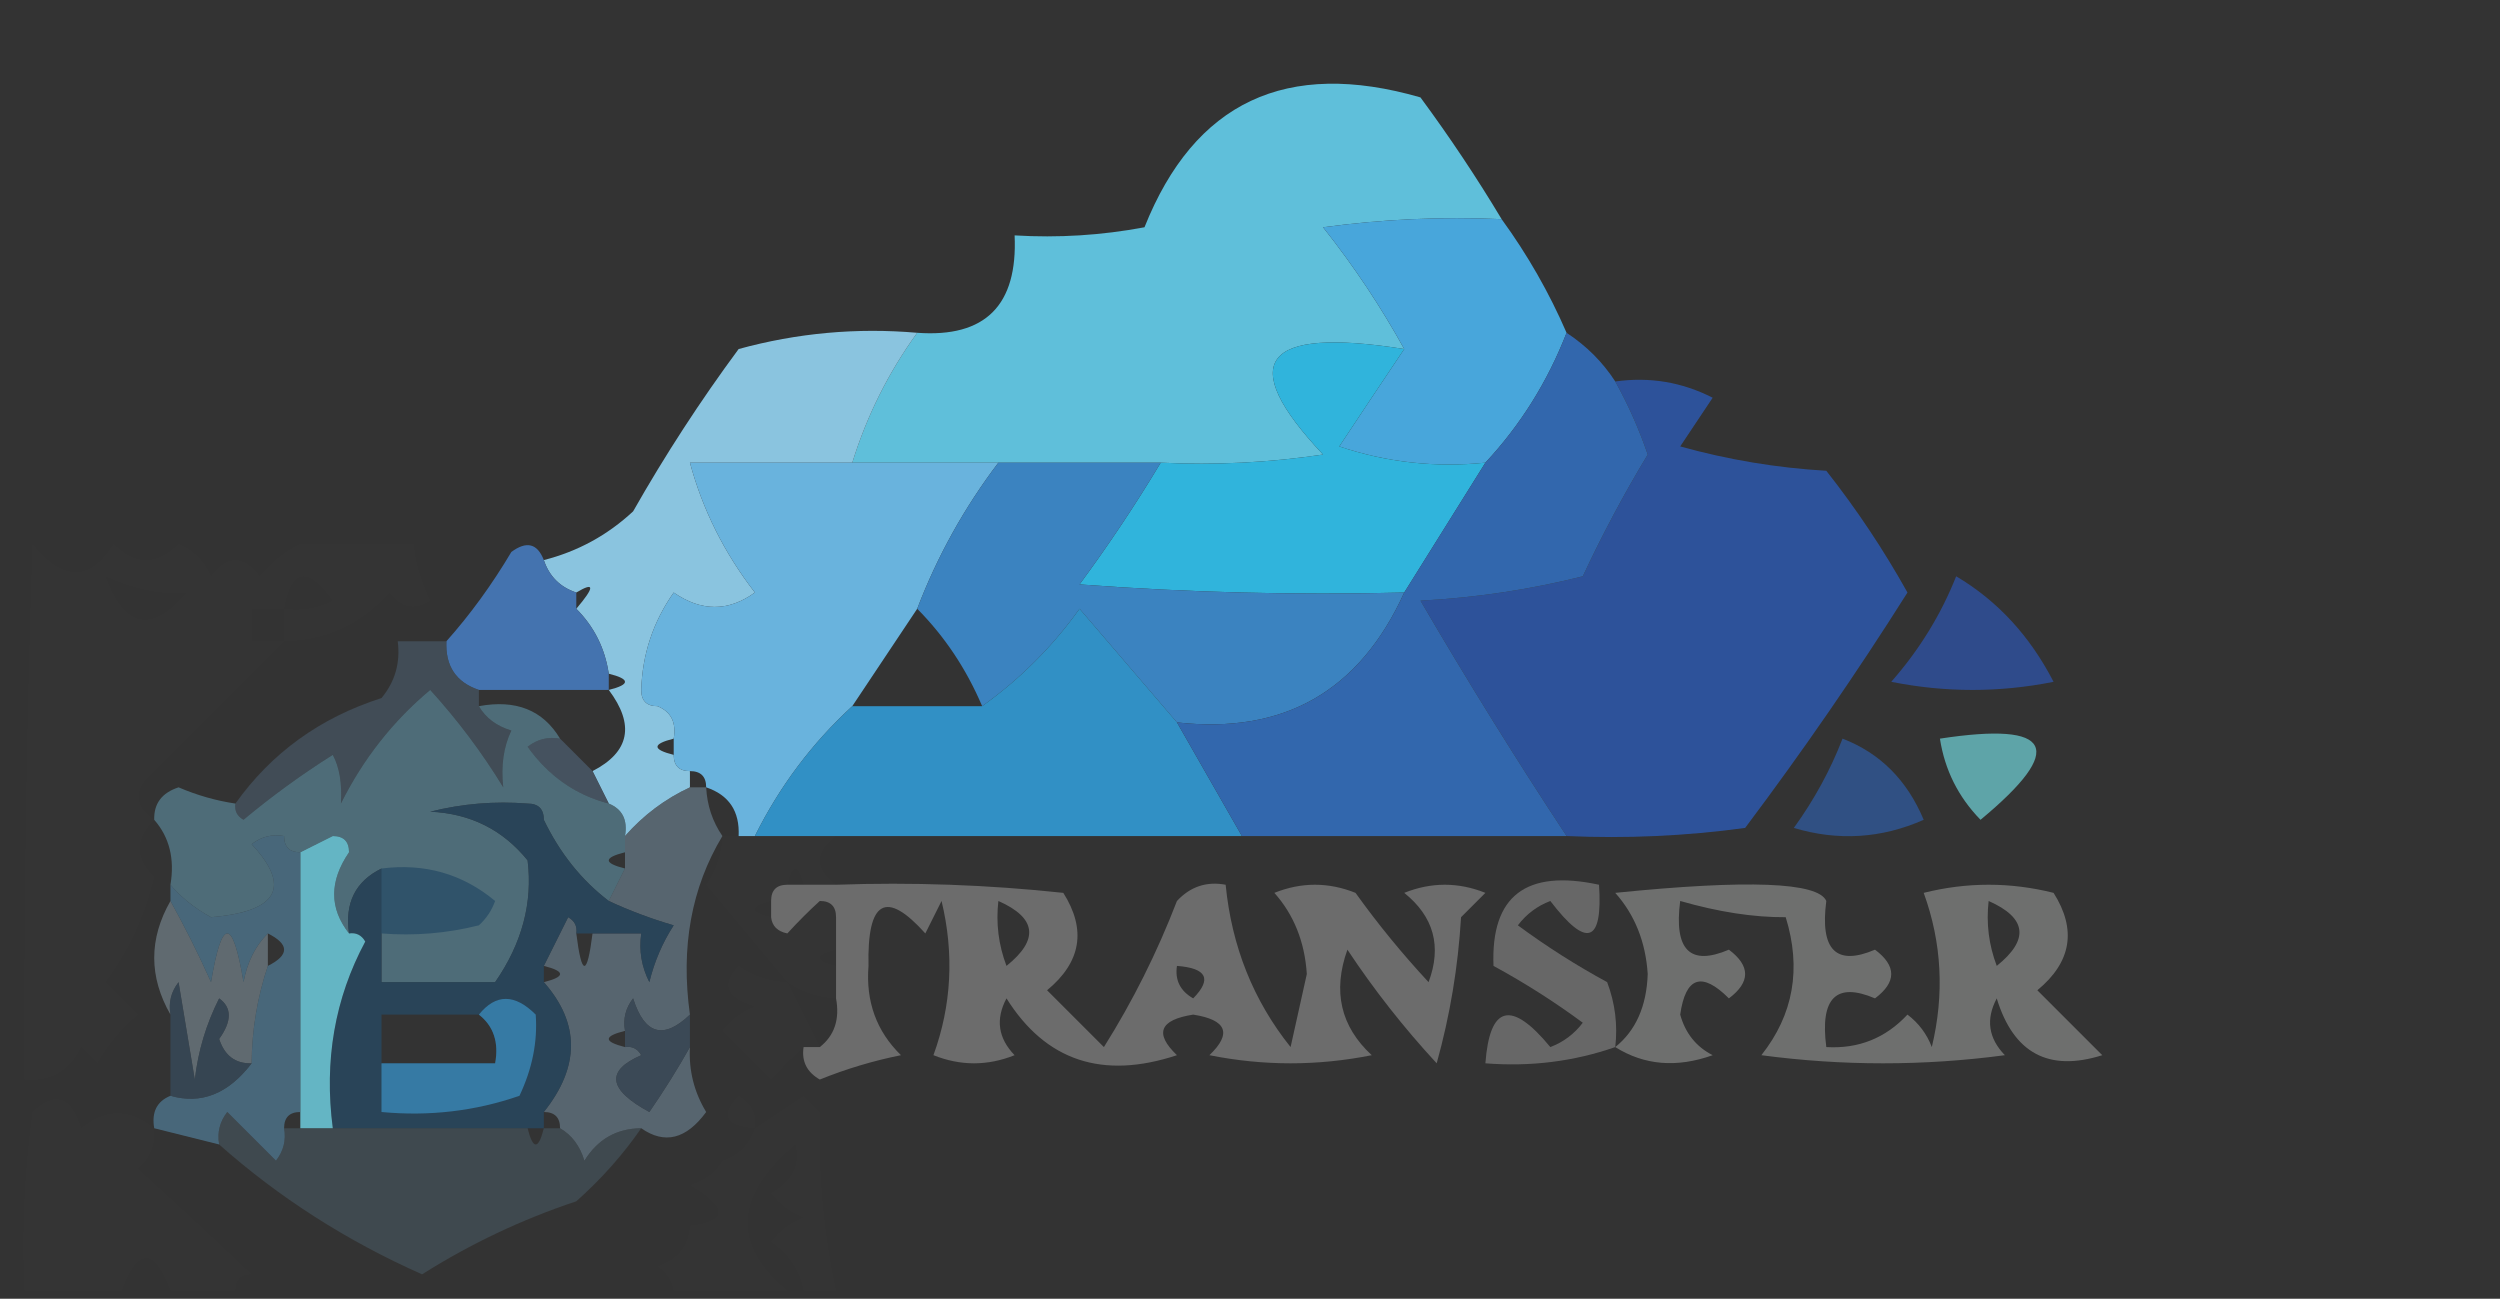 <?xml version="1.0" encoding="UTF-8"?>
<!DOCTYPE svg PUBLIC "-//W3C//DTD SVG 1.1//EN" "http://www.w3.org/Graphics/SVG/1.1/DTD/svg11.dtd">
<svg xmlns="http://www.w3.org/2000/svg" version="1.1" width="154px" height="80px" style="shape-rendering:geometricPrecision; text-rendering:geometricPrecision; image-rendering:optimizeQuality; fill-rule:evenodd; clip-rule:evenodd" xmlns:xlink="http://www.w3.org/1999/xlink">
<rect width="100%" height="100%" fill="#333333" stroke="none"/>
<g><path style="opacity:0.978" fill="#60c2de" d="M 92.5,13.5 C 88.818,13.335 85.152,13.501 81.5,14C 83.389,16.382 85.055,18.882 86.5,21.5C 77.768,20.107 76.101,22.274 81.5,28C 78.183,28.498 74.85,28.665 71.5,28.5C 68.167,28.5 64.833,28.5 61.5,28.5C 58.5,28.5 55.5,28.5 52.5,28.5C 53.399,25.605 54.733,22.938 56.5,20.5C 60.697,20.806 62.697,18.806 62.5,14.5C 65.187,14.664 67.854,14.497 70.5,14C 73.58,6.282 79.246,3.616 87.5,6C 89.301,8.443 90.968,10.943 92.5,13.5 Z"/></g>
<g><path style="opacity:0.98" fill="#49a8de" d="M 92.5,13.5 C 94.098,15.698 95.431,18.031 96.5,20.5C 95.331,23.511 93.664,26.178 91.5,28.5C 88.428,28.817 85.428,28.484 82.5,27.5C 83.844,25.471 85.177,23.471 86.5,21.5C 85.055,18.882 83.389,16.382 81.5,14C 85.152,13.501 88.818,13.335 92.5,13.5 Z"/></g>
<g><path style="opacity:0.906" fill="#93d3f0" d="M 56.5,20.5 C 54.733,22.938 53.399,25.605 52.5,28.5C 49.167,28.5 45.833,28.5 42.5,28.5C 43.274,31.381 44.607,34.048 46.5,36.5C 44.865,37.681 43.198,37.681 41.5,36.5C 40.232,38.304 39.565,40.304 39.5,42.5C 39.5,43.167 39.833,43.5 40.5,43.5C 41.338,43.842 41.672,44.508 41.5,45.5C 40.167,45.833 40.167,46.167 41.5,46.5C 41.5,47.167 41.833,47.5 42.5,47.5C 42.5,47.833 42.5,48.167 42.5,48.5C 40.97,49.211 39.637,50.211 38.5,51.5C 38.672,50.508 38.338,49.842 37.5,49.5C 37.167,48.833 36.833,48.167 36.5,47.5C 38.784,46.323 39.118,44.656 37.5,42.5C 38.833,42.167 38.833,41.833 37.5,41.5C 37.267,39.938 36.6,38.605 35.5,37.5C 36.644,36.151 36.644,35.817 35.5,36.5C 34.5,36.167 33.833,35.5 33.5,34.5C 35.583,33.971 37.417,32.971 39,31.5C 40.97,28.032 43.136,24.698 45.5,21.5C 49.107,20.511 52.774,20.177 56.5,20.5 Z"/></g>
<g><path style="opacity:0.939" fill="#6dbbe8" d="M 52.5,28.5 C 55.5,28.5 58.5,28.5 61.5,28.5C 59.404,31.262 57.737,34.262 56.5,37.5C 55.167,39.5 53.833,41.5 52.5,43.5C 50.025,45.77 48.025,48.437 46.5,51.5C 46.167,51.5 45.833,51.5 45.5,51.5C 45.573,49.973 44.906,48.973 43.5,48.5C 43.5,47.833 43.167,47.5 42.5,47.5C 41.833,47.5 41.5,47.167 41.5,46.5C 41.5,46.167 41.5,45.833 41.5,45.5C 41.672,44.508 41.338,43.842 40.5,43.5C 39.833,43.5 39.5,43.167 39.5,42.5C 39.565,40.304 40.232,38.304 41.5,36.5C 43.198,37.681 44.865,37.681 46.5,36.5C 44.607,34.048 43.274,31.381 42.5,28.5C 45.833,28.5 49.167,28.5 52.5,28.5 Z"/></g>
<g><path style="opacity:0.971" fill="#31b8e1" d="M 86.5,21.5 C 85.177,23.471 83.844,25.471 82.5,27.5C 85.428,28.484 88.428,28.817 91.5,28.5C 89.833,31.167 88.167,33.833 86.5,36.5C 79.825,36.666 73.158,36.5 66.5,36C 68.301,33.557 69.968,31.057 71.5,28.5C 74.85,28.665 78.183,28.498 81.5,28C 76.101,22.274 77.768,20.107 86.5,21.5 Z"/></g>
<g><path style="opacity:0.956" fill="#2d549f" d="M 99.5,23.5 C 101.604,23.201 103.604,23.534 105.5,24.5C 104.833,25.5 104.167,26.5 103.5,27.5C 106.447,28.321 109.447,28.821 112.5,29C 114.363,31.364 116.029,33.864 117.5,36.5C 114.362,41.471 111.028,46.304 107.5,51C 103.848,51.499 100.182,51.665 96.5,51.5C 93.386,46.779 90.386,41.945 87.5,37C 90.882,36.824 94.215,36.324 97.5,35.5C 98.713,32.905 100.047,30.405 101.5,28C 100.956,26.415 100.289,24.915 99.5,23.5 Z"/></g>
<g><path style="opacity:0.943" fill="#3c88c8" d="M 61.5,28.5 C 64.833,28.5 68.167,28.5 71.5,28.5C 69.968,31.057 68.301,33.557 66.5,36C 73.158,36.5 79.825,36.666 86.5,36.5C 83.749,42.575 79.082,45.241 72.5,44.5C 70.523,42.186 68.523,39.853 66.5,37.5C 64.839,39.827 62.839,41.827 60.5,43.5C 59.525,41.205 58.192,39.205 56.5,37.5C 57.737,34.262 59.404,31.262 61.5,28.5 Z"/></g>
<g><path style="opacity:0.008" fill="#eaeff1" d="M 17.5,39.5 C 14.902,42.098 12.236,44.764 9.5,47.5C 8.224,48.614 8.224,49.614 9.5,50.5C 8.316,51.688 8.316,52.855 9.5,54C 8.953,56.367 7.953,58.533 6.5,60.5C 7.167,61.167 7.833,61.833 8.5,62.5C 7.478,63.354 6.645,64.354 6,65.5C 5.667,65.167 5.333,64.833 5,64.5C 4.29,65.973 3.124,66.64 1.5,66.5C 1.466,55.656 1.633,44.656 2,33.5C 3.881,35.825 5.548,35.825 7,33.5C 8.333,34.833 9.667,34.833 11,33.5C 11.945,33.905 12.612,34.572 13,35.5C 14,34.167 15,34.167 16,35.5C 16.689,34.643 17.522,33.977 18.5,33.5C 20.833,33.5 23.167,33.5 25.5,33.5C 25.555,34.53 25.888,35.697 26.5,37C 25.551,37.617 24.718,37.451 24,36.5C 22.254,38.457 20.088,39.457 17.5,39.5 Z M 6.5,35.5 C 8.322,36.325 9.989,36.658 11.5,36.5C 9.334,39.023 7.667,38.69 6.5,35.5 Z M 17.5,37.5 C 17.947,35.027 18.947,34.86 20.5,37C 19.552,37.483 18.552,37.65 17.5,37.5 Z M 15.5,37.5 C 16.167,37.5 16.833,37.5 17.5,37.5C 17.5,38.167 17.5,38.833 17.5,39.5C 16.833,39.5 16.167,39.5 15.5,39.5C 15.5,38.833 15.5,38.167 15.5,37.5 Z"/></g>
<g><path style="opacity:0.906" fill="#467abb" d="M 33.5,34.5 C 33.833,35.5 34.5,36.167 35.5,36.5C 35.5,36.833 35.5,37.167 35.5,37.5C 36.6,38.605 37.267,39.938 37.5,41.5C 37.5,41.833 37.5,42.167 37.5,42.5C 34.833,42.5 32.167,42.5 29.5,42.5C 28.094,42.027 27.427,41.027 27.5,39.5C 28.97,37.849 30.303,36.015 31.5,34C 32.437,33.308 33.103,33.475 33.5,34.5 Z"/></g>
<g><path style="opacity:0.846" fill="#2e509b" d="M 120.5,35.5 C 123.038,37.001 125.038,39.168 126.5,42C 123.167,42.667 119.833,42.667 116.5,42C 118.232,40.028 119.565,37.861 120.5,35.5 Z"/></g>
<g><path style="opacity:0.911" fill="#329ad4" d="M 72.5,44.5 C 73.833,46.833 75.167,49.167 76.5,51.5C 68.167,51.5 59.833,51.5 51.5,51.5C 49.833,51.5 48.167,51.5 46.5,51.5C 48.025,48.437 50.025,45.77 52.5,43.5C 55.167,43.5 57.833,43.5 60.5,43.5C 62.839,41.827 64.839,39.827 66.5,37.5C 68.523,39.853 70.523,42.186 72.5,44.5 Z"/></g>
<g><path style="opacity:0.99" fill="#3368af" d="M 96.5,20.5 C 97.728,21.306 98.728,22.306 99.5,23.5C 100.289,24.915 100.956,26.415 101.5,28C 100.047,30.405 98.713,32.905 97.5,35.5C 94.215,36.324 90.882,36.824 87.5,37C 90.386,41.945 93.386,46.779 96.5,51.5C 89.833,51.5 83.167,51.5 76.5,51.5C 75.167,49.167 73.833,46.833 72.5,44.5C 79.082,45.241 83.749,42.575 86.5,36.5C 88.167,33.833 89.833,31.167 91.5,28.5C 93.664,26.178 95.331,23.511 96.5,20.5 Z"/></g>
<g><path style="opacity:0.576" fill="#4c5e6f" d="M 27.5,39.5 C 27.427,41.027 28.094,42.027 29.5,42.5C 29.5,42.833 29.5,43.167 29.5,43.5C 29.918,44.222 30.584,44.722 31.5,45C 31.018,46.008 30.852,47.175 31,48.5C 29.692,46.359 28.192,44.359 26.5,42.5C 24.196,44.431 22.362,46.764 21,49.5C 21.077,48.262 20.911,47.262 20.5,46.5C 18.578,47.711 16.745,49.044 15,50.5C 14.601,50.272 14.435,49.938 14.5,49.5C 16.724,46.376 19.724,44.209 23.5,43C 24.337,41.989 24.67,40.822 24.5,39.5C 25.5,39.5 26.5,39.5 27.5,39.5 Z"/></g>
<g><path style="opacity:0.691" fill="#2f5da6" d="M 113.5,45.5 C 115.809,46.388 117.476,48.054 118.5,50.5C 115.894,51.652 113.227,51.818 110.5,51C 111.758,49.259 112.758,47.426 113.5,45.5 Z"/></g>
<g><path style="opacity:0.786" fill="#6ac3c7" d="M 119.5,45.5 C 126.472,44.434 127.305,46.101 122,50.5C 120.628,49.09 119.795,47.423 119.5,45.5 Z"/></g>
<g><path style="opacity:0.859" fill="#485767" d="M 34.5,45.5 C 35.167,46.167 35.833,46.833 36.5,47.5C 36.833,48.167 37.167,48.833 37.5,49.5C 35.456,48.969 33.789,47.802 32.5,46C 33.094,45.536 33.761,45.369 34.5,45.5 Z"/></g>
<g><path style="opacity:0.49" fill="#6aa7c0" d="M 29.5,43.5 C 31.781,43.077 33.448,43.744 34.5,45.5C 33.761,45.369 33.094,45.536 32.5,46C 33.789,47.802 35.456,48.969 37.5,49.5C 38.338,49.842 38.672,50.508 38.5,51.5C 38.5,51.833 38.5,52.167 38.5,52.5C 37.167,52.833 37.167,53.167 38.5,53.5C 38.167,54.167 37.833,54.833 37.5,55.5C 35.821,54.218 34.487,52.551 33.5,50.5C 33.5,49.833 33.167,49.5 32.5,49.5C 30.473,49.338 28.473,49.505 26.5,50C 28.974,50.113 30.974,51.113 32.5,53C 32.822,55.61 32.156,58.11 30.5,60.5C 28.167,60.5 25.833,60.5 23.5,60.5C 23.5,59.5 23.5,58.5 23.5,57.5C 25.527,57.662 27.527,57.495 29.5,57C 29.957,56.586 30.291,56.086 30.5,55.5C 28.49,53.829 26.157,53.162 23.5,53.5C 21.896,54.287 21.229,55.62 21.5,57.5C 20.28,55.95 20.28,54.284 21.5,52.5C 21.5,51.833 21.167,51.5 20.5,51.5C 19.833,51.833 19.167,52.167 18.5,52.5C 17.833,52.5 17.5,52.167 17.5,51.5C 16.761,51.369 16.094,51.536 15.5,52C 17.958,54.647 17.125,56.147 13,56.5C 11.989,55.944 11.156,55.278 10.5,54.5C 10.768,52.901 10.434,51.568 9.5,50.5C 9.47,49.503 9.97,48.836 11,48.5C 12.139,48.989 13.305,49.322 14.5,49.5C 14.435,49.938 14.601,50.272 15,50.5C 16.745,49.044 18.578,47.711 20.5,46.5C 20.911,47.262 21.077,48.262 21,49.5C 22.362,46.764 24.196,44.431 26.5,42.5C 28.192,44.359 29.692,46.359 31,48.5C 30.852,47.175 31.018,46.008 31.5,45C 30.584,44.722 29.918,44.222 29.5,43.5 Z M 23.5,53.5 C 26.157,53.162 28.49,53.829 30.5,55.5C 30.291,56.086 29.957,56.586 29.5,57C 27.527,57.495 25.527,57.662 23.5,57.5C 23.5,56.167 23.5,54.833 23.5,53.5 Z"/></g>
<g><path style="opacity:0.694" fill="#858585" d="M 48.5,54.5 C 48.833,54.5 49.167,54.5 49.5,54.5C 50.167,54.5 50.833,54.5 51.5,54.5C 56.178,54.334 60.845,54.501 65.5,55C 66.935,57.267 66.602,59.267 64.5,61C 65.667,62.167 66.833,63.333 68,64.5C 69.781,61.667 71.281,58.667 72.5,55.5C 73.325,54.614 74.325,54.281 75.5,54.5C 75.874,58.302 77.207,61.636 79.5,64.5C 79.833,63 80.167,61.5 80.5,60C 80.371,58.019 79.704,56.353 78.5,55C 80.167,54.333 81.833,54.333 83.5,55C 84.88,56.925 86.38,58.758 88,60.5C 88.825,58.299 88.325,56.466 86.5,55C 88.167,54.333 89.833,54.333 91.5,55C 91,55.5 90.5,56 90,56.5C 89.821,59.553 89.321,62.553 88.5,65.5C 86.476,63.31 84.643,60.977 83,58.5C 82.082,61.063 82.582,63.23 84.5,65C 81.167,65.667 77.833,65.667 74.5,65C 75.902,63.657 75.569,62.824 73.5,62.5C 71.431,62.824 71.098,63.657 72.5,65C 67.915,66.518 64.415,65.351 62,61.5C 61.316,62.784 61.483,63.95 62.5,65C 60.833,65.667 59.167,65.667 57.5,65C 58.617,61.927 58.783,58.76 58,55.5C 57.667,56.167 57.333,56.833 57,57.5C 54.577,54.794 53.41,55.461 53.5,59.5C 53.326,61.693 53.993,63.527 55.5,65C 53.782,65.346 52.115,65.846 50.5,66.5C 49.703,66.043 49.369,65.376 49.5,64.5C 49.833,64.5 50.167,64.5 50.5,64.5C 51.404,63.791 51.737,62.791 51.5,61.5C 51.5,60.833 51.5,60.167 51.5,59.5C 51.5,59.167 51.5,58.833 51.5,58.5C 51.5,57.833 51.5,57.167 51.5,56.5C 51.5,55.833 51.167,55.5 50.5,55.5C 49.849,56.091 49.182,56.757 48.5,57.5C 47.893,57.376 47.56,57.043 47.5,56.5C 47.5,56.167 47.5,55.833 47.5,55.5C 47.5,54.833 47.833,54.5 48.5,54.5 Z M 61.5,55.5 C 63.852,56.543 64.019,57.876 62,59.5C 61.51,58.207 61.343,56.873 61.5,55.5 Z M 72.5,59.5 C 74.337,59.639 74.67,60.306 73.5,61.5C 72.703,61.043 72.369,60.376 72.5,59.5 Z"/></g>
<g><path style="opacity:0.642" fill="#848584" d="M 99.5,64.5 C 96.945,65.388 94.279,65.721 91.5,65.5C 91.766,61.921 93.099,61.587 95.5,64.5C 96.308,64.192 96.975,63.692 97.5,63C 95.751,61.709 93.918,60.542 92,59.5C 91.828,55.194 93.994,53.527 98.5,54.5C 98.738,58.099 97.738,58.433 95.5,55.5C 94.692,55.808 94.025,56.308 93.5,57C 95.249,58.291 97.082,59.458 99,60.5C 99.49,61.793 99.657,63.127 99.5,64.5 Z"/></g>
<g><path style="opacity:0.737" fill="#848584" d="M 99.5,64.5 C 100.765,63.486 101.431,61.986 101.5,60C 101.371,58.019 100.704,56.353 99.5,55C 107.666,54.173 111.999,54.34 112.5,55.5C 112.105,58.523 113.105,59.523 115.5,58.5C 116.833,59.5 116.833,60.5 115.5,61.5C 113.105,60.477 112.105,61.477 112.5,64.5C 114.484,64.617 116.15,63.95 117.5,62.5C 118.192,63.025 118.692,63.692 119,64.5C 119.784,61.24 119.617,58.073 118.5,55C 121.167,54.333 123.833,54.333 126.5,55C 127.935,57.267 127.602,59.267 125.5,61C 126.833,62.333 128.167,63.667 129.5,65C 126.196,66.042 124.029,64.875 123,61.5C 122.316,62.784 122.483,63.95 123.5,65C 118.5,65.667 113.5,65.667 108.5,65C 110.478,62.503 110.978,59.669 110,56.5C 108.025,56.512 105.858,56.178 103.5,55.5C 103.105,58.523 104.105,59.523 106.5,58.5C 107.833,59.5 107.833,60.5 106.5,61.5C 104.833,59.833 103.833,60.167 103.5,62.5C 103.818,63.647 104.484,64.481 105.5,65C 103.288,65.789 101.288,65.623 99.5,64.5 Z M 122.5,55.5 C 124.852,56.543 125.019,57.876 123,59.5C 122.51,58.207 122.343,56.873 122.5,55.5 Z"/></g>
<g><path style="opacity:0.569" fill="#728c9c" d="M 42.5,48.5 C 42.833,48.5 43.167,48.5 43.5,48.5C 43.557,49.609 43.89,50.609 44.5,51.5C 42.586,54.684 41.92,58.351 42.5,62.5C 40.871,64.06 39.704,63.727 39,61.5C 38.536,62.094 38.369,62.761 38.5,63.5C 37.167,63.833 37.167,64.167 38.5,64.5C 38.938,64.435 39.272,64.601 39.5,65C 37.291,65.957 37.458,67.124 40,68.5C 40.934,67.142 41.768,65.808 42.5,64.5C 42.421,65.93 42.754,67.264 43.5,68.5C 42.272,70.176 40.939,70.509 39.5,69.5C 37.983,69.511 36.816,70.177 36,71.5C 35.722,70.584 35.222,69.918 34.5,69.5C 34.5,68.833 34.167,68.5 33.5,68.5C 35.731,65.701 35.731,63.035 33.5,60.5C 34.833,60.167 34.833,59.833 33.5,59.5C 33.987,58.527 34.487,57.527 35,56.5C 35.399,56.728 35.565,57.062 35.5,57.5C 35.833,60.167 36.167,60.167 36.5,57.5C 37.5,57.5 38.5,57.5 39.5,57.5C 39.35,58.552 39.517,59.552 40,60.5C 40.309,59.234 40.809,58.067 41.5,57C 40.099,56.59 38.766,56.09 37.5,55.5C 37.833,54.833 38.167,54.167 38.5,53.5C 38.5,53.167 38.5,52.833 38.5,52.5C 38.5,52.167 38.5,51.833 38.5,51.5C 39.637,50.211 40.97,49.211 42.5,48.5 Z"/></g>
<g><path style="opacity:0.008" fill="#e9eef1" d="M 44.5,51.5 C 44.833,51.5 45.167,51.5 45.5,51.5C 45.833,51.5 46.167,51.5 46.5,51.5C 48.167,51.5 49.833,51.5 51.5,51.5C 50.167,52.5 50.167,53.5 51.5,54.5C 50.833,54.5 50.167,54.5 49.5,54.5C 49.167,53.167 48.833,53.167 48.5,54.5C 47.833,54.5 47.5,54.833 47.5,55.5C 46.167,55.833 46.167,56.167 47.5,56.5C 47.56,57.043 47.893,57.376 48.5,57.5C 49.182,56.757 49.849,56.091 50.5,55.5C 51.167,55.5 51.5,55.833 51.5,56.5C 51.5,57.167 51.5,57.833 51.5,58.5C 50.167,58.833 50.167,59.167 51.5,59.5C 51.5,60.167 51.5,60.833 51.5,61.5C 50.391,61.443 49.391,61.11 48.5,60.5C 46.856,58.519 45.19,56.519 43.5,54.5C 44.127,53.583 44.461,52.583 44.5,51.5 Z"/></g>
<g><path style="opacity:0.529" fill="#899ca7" d="M 10.5,55.5 C 11.382,57.084 12.215,58.751 13,60.5C 13.667,56.5 14.333,56.5 15,60.5C 15.232,59.263 15.732,58.263 16.5,57.5C 16.5,58.167 16.5,58.833 16.5,59.5C 15.851,61.435 15.517,63.435 15.5,65.5C 14.503,65.53 13.836,65.03 13.5,64C 14.291,62.899 14.291,62.066 13.5,61.5C 12.702,63.078 12.202,64.744 12,66.5C 11.667,64.5 11.333,62.5 11,60.5C 10.536,61.094 10.369,61.761 10.5,62.5C 9.167,60.167 9.167,57.833 10.5,55.5 Z"/></g>
<g><path style="opacity:0.733" fill="#254a65" d="M 32.5,49.5 C 33.167,49.5 33.5,49.833 33.5,50.5C 34.487,52.551 35.821,54.218 37.5,55.5C 38.766,56.09 40.099,56.59 41.5,57C 40.809,58.067 40.309,59.234 40,60.5C 39.517,59.552 39.35,58.552 39.5,57.5C 38.5,57.5 37.5,57.5 36.5,57.5C 36.167,57.5 35.833,57.5 35.5,57.5C 35.565,57.062 35.399,56.728 35,56.5C 34.487,57.527 33.987,58.527 33.5,59.5C 33.5,59.833 33.5,60.167 33.5,60.5C 35.731,63.035 35.731,65.701 33.5,68.5C 33.5,68.833 33.5,69.167 33.5,69.5C 33.167,69.5 32.833,69.5 32.5,69.5C 28.5,69.5 24.5,69.5 20.5,69.5C 19.956,65.327 20.623,61.493 22.5,58C 22.272,57.601 21.938,57.435 21.5,57.5C 21.229,55.62 21.896,54.287 23.5,53.5C 23.5,54.833 23.5,56.167 23.5,57.5C 23.5,58.5 23.5,59.5 23.5,60.5C 25.833,60.5 28.167,60.5 30.5,60.5C 32.156,58.11 32.822,55.61 32.5,53C 30.974,51.113 28.974,50.113 26.5,50C 28.473,49.505 30.473,49.338 32.5,49.5 Z M 23.5,53.5 C 26.157,53.162 28.49,53.829 30.5,55.5C 30.291,56.086 29.957,56.586 29.5,57C 27.527,57.495 25.527,57.662 23.5,57.5C 23.5,56.167 23.5,54.833 23.5,53.5 Z M 29.5,62.5 C 30.404,63.209 30.737,64.209 30.5,65.5C 28.167,65.5 25.833,65.5 23.5,65.5C 23.5,64.5 23.5,63.5 23.5,62.5C 25.5,62.5 27.5,62.5 29.5,62.5 Z"/></g>
<g><path style="opacity:0.808" fill="#70d3e6" d="M 20.5,51.5 C 21.167,51.5 21.5,51.833 21.5,52.5C 20.28,54.284 20.28,55.95 21.5,57.5C 21.938,57.435 22.272,57.601 22.5,58C 20.623,61.493 19.956,65.327 20.5,69.5C 19.833,69.5 19.167,69.5 18.5,69.5C 18.5,69.167 18.5,68.833 18.5,68.5C 18.5,63.167 18.5,57.833 18.5,52.5C 19.167,52.167 19.833,51.833 20.5,51.5 Z"/></g>
<g><path style="opacity:0.005" fill="#ebf0f3" d="M 48.5,60.5 C 49.167,61.833 49.833,63.167 50.5,64.5C 50.167,64.5 49.833,64.5 49.5,64.5C 48.849,65.091 48.182,65.757 47.5,66.5C 46.5,65.5 45.5,64.5 44.5,63.5C 45.025,62.808 45.692,62.308 46.5,62C 44.73,61.465 44.396,60.631 45.5,59.5C 46.417,60.127 47.417,60.461 48.5,60.5 Z"/></g>
<g><path style="opacity:0.671" fill="#52819d" d="M 17.5,51.5 C 17.5,52.167 17.833,52.5 18.5,52.5C 18.5,57.833 18.5,63.167 18.5,68.5C 17.833,68.5 17.5,68.833 17.5,69.5C 17.631,70.239 17.464,70.906 17,71.5C 16,70.5 15,69.5 14,68.5C 13.536,69.094 13.369,69.761 13.5,70.5C 12.167,70.167 10.833,69.833 9.5,69.5C 9.328,68.508 9.662,67.842 10.5,67.5C 12.399,68.045 14.066,67.378 15.5,65.5C 15.517,63.435 15.851,61.435 16.5,59.5C 17.833,58.833 17.833,58.167 16.5,57.5C 15.732,58.263 15.232,59.263 15,60.5C 14.333,56.5 13.667,56.5 13,60.5C 12.215,58.751 11.382,57.084 10.5,55.5C 10.5,55.167 10.5,54.833 10.5,54.5C 11.156,55.278 11.989,55.944 13,56.5C 17.125,56.147 17.958,54.647 15.5,52C 16.094,51.536 16.761,51.369 17.5,51.5 Z"/></g>
<g><path style="opacity:0.645" fill="#384f63" d="M 15.5,65.5 C 14.066,67.378 12.399,68.045 10.5,67.5C 10.5,65.833 10.5,64.167 10.5,62.5C 10.369,61.761 10.536,61.094 11,60.5C 11.333,62.5 11.667,64.5 12,66.5C 12.202,64.744 12.702,63.078 13.5,61.5C 14.291,62.066 14.291,62.899 13.5,64C 13.836,65.03 14.503,65.53 15.5,65.5 Z"/></g>
<g><path style="opacity:1" fill="#367aa4" d="M 29.5,62.5 C 30.542,61.209 31.708,61.209 33,62.5C 33.122,64.169 32.788,65.835 32,67.5C 29.281,68.444 26.448,68.777 23.5,68.5C 23.5,67.5 23.5,66.5 23.5,65.5C 25.833,65.5 28.167,65.5 30.5,65.5C 30.737,64.209 30.404,63.209 29.5,62.5 Z"/></g>
<g><path style="opacity:0.733" fill="#3e5163" d="M 42.5,62.5 C 42.5,63.167 42.5,63.833 42.5,64.5C 41.768,65.808 40.934,67.142 40,68.5C 37.458,67.124 37.291,65.957 39.5,65C 39.272,64.601 38.938,64.435 38.5,64.5C 38.5,64.167 38.5,63.833 38.5,63.5C 38.369,62.761 38.536,62.094 39,61.5C 39.704,63.727 40.871,64.06 42.5,62.5 Z"/></g>
<g><path style="opacity:0.008" fill="#ecf1f4" d="M 46.5,69.5 C 44.663,69.361 44.33,68.694 45.5,67.5C 46.297,67.957 46.631,68.624 46.5,69.5 Z"/></g>
<g><path style="opacity:0.006" fill="#e9eff1" d="M 51.5,79.5 C 50.833,79.5 50.167,79.5 49.5,79.5C 49.279,78.265 48.612,77.265 47.5,76.5C 48.025,75.808 48.692,75.308 49.5,75C 48.692,74.692 48.025,74.192 47.5,73.5C 48.811,72.743 49.311,71.743 49,70.5C 45.246,73.667 45.079,76.667 48.5,79.5C 46.167,79.5 43.833,79.5 41.5,79.5C 41.389,78.883 41.056,78.383 40.5,78C 41.756,77.583 42.423,76.75 42.5,75.5C 44.842,75.225 44.842,74.392 42.5,73C 43.416,72.722 44.083,72.222 44.5,71.5C 45.5,71.167 46.167,70.5 46.5,69.5C 47.482,68.859 48.482,68.192 49.5,67.5C 49.833,67.833 50.167,68.167 50.5,68.5C 50.406,72.311 50.739,75.978 51.5,79.5 Z"/></g>
<g><path style="opacity:0.007" fill="#eaeff1" d="M 9.5,69.5 C 9.586,70.496 9.252,71.329 8.5,72C 10.907,74.183 13.24,76.35 15.5,78.5C 14.833,78.5 14.5,78.833 14.5,79.5C 13.167,79.5 11.833,79.5 10.5,79.5C 9.5,76.833 8.5,76.833 7.5,79.5C 5.5,79.5 3.5,79.5 1.5,79.5C 1.335,75.818 1.501,72.152 2,68.5C 3.395,67.185 4.395,67.519 5,69.5C 6.49,68.272 7.99,68.272 9.5,69.5 Z"/></g>
<g><path style="opacity:0.398" fill="#516a7a" d="M 17.5,69.5 C 17.833,69.5 18.167,69.5 18.5,69.5C 19.167,69.5 19.833,69.5 20.5,69.5C 24.5,69.5 28.5,69.5 32.5,69.5C 32.833,70.833 33.167,70.833 33.5,69.5C 33.833,69.5 34.167,69.5 34.5,69.5C 35.222,69.918 35.722,70.584 36,71.5C 36.816,70.177 37.983,69.511 39.5,69.5C 38.375,71.129 37.041,72.629 35.5,74C 32.142,75.118 28.976,76.618 26,78.5C 21.347,76.433 17.18,73.767 13.5,70.5C 13.369,69.761 13.536,69.094 14,68.5C 15,69.5 16,70.5 17,71.5C 17.464,70.906 17.631,70.239 17.5,69.5 Z"/></g>
<g><path style="opacity:0.004" fill="#eef4f5" d="M 44.5,71.5 C 43.833,70.167 43.833,70.167 44.5,71.5 Z"/></g>
<g><path style="opacity:0.004" fill="#ecf2f4" d="M 40.5,75.5 C 41.167,74.167 41.833,74.167 42.5,75.5C 41.833,75.5 41.167,75.5 40.5,75.5 Z"/></g>
<g><path style="opacity:0.004" fill="#edf3f4" d="M 40.5,75.5 C 39.833,76.167 39.833,76.167 40.5,75.5 Z"/></g>
<g><path style="opacity:0.004" fill="#edf2f3" d="M 15.5,79.5 C 15.5,79.167 15.5,78.833 15.5,78.5C 16.492,78.328 17.158,78.662 17.5,79.5C 16.833,79.5 16.167,79.5 15.5,79.5 Z"/></g>
<g><path style="opacity:0.004" fill="#ecf2f2" d="M 35.5,79.5 C 34.833,78.167 34.833,78.167 35.5,79.5 Z"/></g>
<g><path style="opacity:0.004" fill="#edf2f3" d="M 39.5,79.5 C 38.5,79.5 37.5,79.5 36.5,79.5C 36.957,77.443 37.957,77.443 39.5,79.5 Z"/></g>
</svg>
